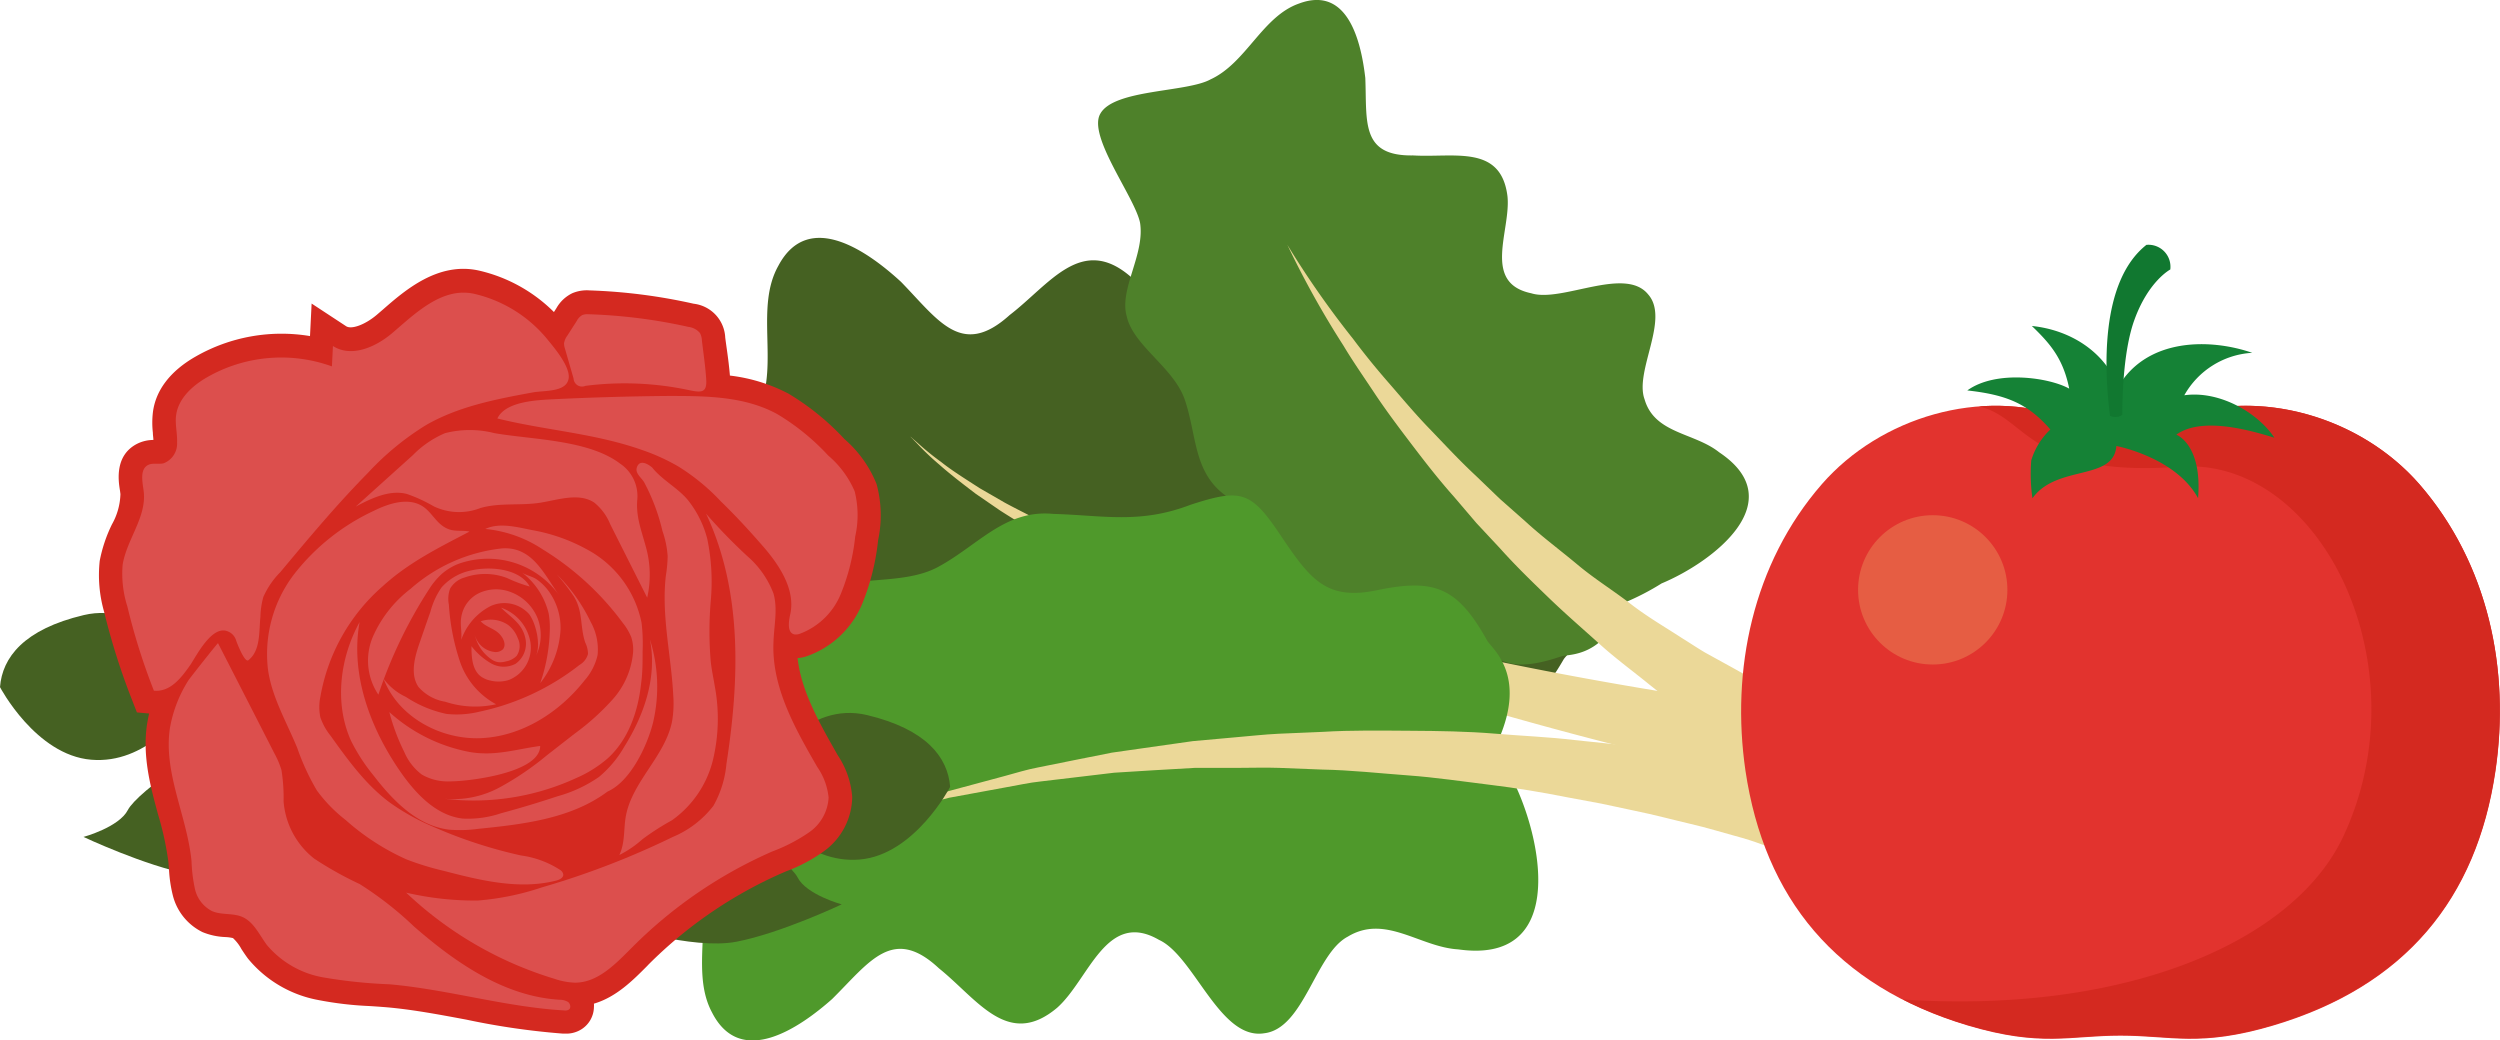 <svg xmlns="http://www.w3.org/2000/svg" viewBox="0 0 294.35 122.5"><defs><style>.cls-1{fill:#456122;}.cls-2{fill:#ebd898;}.cls-3{fill:#4e812a;}.cls-4{fill:#4f992b;}.cls-5{fill:#e2332e;}.cls-6{fill:#e65d43;}.cls-7{fill:#d42920;}.cls-8{fill:#158236;}.cls-9{fill:#117830;}.cls-10{fill:#dc4f4d;}</style></defs><g id="Capa_2" data-name="Capa 2"><g id="Capa_1-2" data-name="Capa 1"><path class="cls-1" d="M91.64,31.3c-2.73,4.86,0,11.47-2.2,16.64-1.3,3.7-9.6,10.25-8.69,14.29.82,3.64,11.94,5.81,15,8.1,3.65,3,4.21,9.25,7.68,11.44,3.56,2.6,10,1.15,14.4,3.56,4.86,2.74,8,7.13,13.83,6.67,5.93-.06,10.38-1.07,16.46,1.38,6,2.06,7.2,1.79,10.74-3.26,3.85-5.54,5.83-8.11,12.12-6.56,6.71,1.47,9.45.42,13.12-5.92.63-1,4.85-4,1.59-11.83a35,35,0,0,0,2.14-5.59c3.49-7.16,6.24-21.38-6.58-19.77-4.63.2-8.84,4.12-13.3,1.3-3.88-2.1-5.07-11.19-9.89-11.81-5.31-.92-8.56,9.16-12.83,11-6.42,3.57-8.33-4.92-12.07-8.33-5.82-5.07-9.58.88-14.29,4.49-5.65,5.1-8.37.61-12.79-3.92C102.34,29.74,95.22,24.54,91.64,31.3Z"></path><path class="cls-2" d="M211.69,83.78,207,83.17c-3-.42-7.26-1-12.37-1.91-10.23-1.69-23.85-4.3-37.24-7.8-3.35-.86-6.68-1.79-9.95-2.76s-6.45-2-9.52-3.06L133.45,66l-4.26-1.68c-2.74-1.14-5.3-2.29-7.63-3.44-1.14-.6-2.26-1.15-3.3-1.72l-2.91-1.68c-1.77-1.14-3.33-2.12-4.52-3.07a32.52,32.52,0,0,1-2.74-2.22l-.94-.82.87.89a29.85,29.85,0,0,0,2.57,2.44c1.12,1,2.61,2.16,4.31,3.45l2.81,1.93c1,.65,2.08,1.3,3.2,2,2.26,1.34,4.75,2.71,7.44,4.09l4.17,2c1.44.65,2.91,1.33,4.41,2,3,1.31,6.16,2.61,9.38,3.85s6.52,2.45,9.83,3.59c13.26,4.59,26.79,8.31,37,10.84,5.11,1.28,9.39,2.26,12.4,2.92l4.76,1Z"></path><path class="cls-3" d="M152.94.42c-4.31,1.51-6.22,7-10.4,8.92-2.8,1.56-11.41,1.14-13,4.07-1.49,2.64,4.08,9.81,4.69,12.82.59,3.74-2.48,7.82-1.57,11,.75,3.45,5.47,6,6.81,9.75,1.46,4.22,1,8.52,4.76,11.32,3.64,3.09,6.89,4.83,9.24,9.53,2.51,4.4,3.41,4.87,8.3,3.68,5.36-1.32,7.95-1.83,10.93,2.43,3.27,4.42,5.51,5.24,11.19,3.32.92-.26,5.1.16,7.41-6.32a29.9,29.9,0,0,0,4.34-2.25c6-2.5,15.43-9.66,6.77-15.44-2.92-2.33-7.61-2.17-8.78-6.24-1.21-3.31,3-9.44.42-12.35-2.72-3.36-10.18,1-13.76-.13-5.84-1.22-2.38-7.38-2.8-11.42-.76-6.14-6.29-4.52-11.12-4.81-6.2.1-5.41-4-5.62-9.12C160.28,5.12,158.79-1.78,152.94.42Z"></path><path class="cls-4" d="M83.83,119.2c-2.58-4.81.23-11.22-1.86-16.32-1.21-3.64-9.22-10.19-8.26-14.13.87-3.55,11.78-5.49,14.82-7.67,3.63-2.87,4.28-9,7.71-11.06,3.53-2.49,9.84-.94,14.16-3.24,4.8-2.58,7.93-6.83,13.64-6.27,5.81.16,10.15,1.22,16.14-1.08,5.89-1.91,7.07-1.62,10.45,3.38,3.67,5.49,5.55,8,11.75,6.63,6.58-1.32,9.25-.25,12.73,6,.6,1,4.67,4,1.35,11.61a34,34,0,0,1,2,5.5c3.29,7.07,5.74,21-6.77,19.23-4.53-.27-8.59-4.18-13-1.5-3.82,2-5.15,10.86-9.87,11.38-5.21.81-8.22-9.11-12.36-11-6.22-3.6-8.24,4.68-12,8-5.78,4.86-9.36-1-13.91-4.65-5.44-5.08-8.17-.74-12.58,3.62C94.27,120.91,87.22,125.87,83.83,119.2Z"></path><path class="cls-2" d="M210.84,91.22l-1.22-.29c-.84-.2-2-.46-3.54-.76s-3.32-.63-5.41-1-4.45-.75-7-1.07l-4-.52-4.32-.45c-3-.36-6.09-.48-9.33-.75s-6.58-.32-10-.34-6.85-.08-10.3.13l-5.17.22c-1.71.08-3.41.28-5.1.42l-5,.45-4.87.69-4.69.67-4.46.89-4.22.85c-1.36.25-2.64.67-3.89,1l-6.77,1.82-5.1,1.76L102,96.43l4.54-1.16,5.2-1.34,6.85-1.26c1.26-.21,2.55-.52,3.92-.66l4.22-.5,4.45-.53,4.67-.29,4.83-.28,4.94,0c1.67,0,3.35-.06,5,0l5.06.2c3.37.06,6.74.44,10.05.68s6.54.73,9.67,1.11,6.15.88,9,1.45l4.14.77,3.84.82c2.47.5,4.69,1.11,6.68,1.57s3.69,1,5.08,1.37,2.48.73,3.18,1l1.13.37Z"></path><path class="cls-2" d="M151.57,28.82a108.33,108.33,0,0,0,6.63,11.91c1.05,1.76,2.32,3.58,3.62,5.54s2.79,3.95,4.35,6,3.19,4.16,5,6.19l2.66,3.12,2.8,3c1.84,2.06,3.85,4,5.79,5.87s4,3.64,5.92,5.38,4,3.25,5.83,4.75c.94.74,1.84,1.48,2.75,2.14l2.69,1.87c1.73,1.17,3.28,2.32,4.72,3.22l3.79,2.29,3.31,2,3.89-7.85L212,82.71l-3.77-1.78c-1.44-.71-3-1.64-4.74-2.59l-2.72-1.5c-.92-.54-1.84-1.16-2.81-1.76-1.9-1.24-4-2.45-6-4s-4.18-2.89-6.2-4.58-4.17-3.28-6.15-5.1l-3-2.65L173.75,56c-1.94-1.8-3.7-3.72-5.46-5.54S165,46.79,163.44,45s-2.91-3.47-4.12-5.09A107.91,107.91,0,0,1,151.57,28.82Z"></path><path class="cls-5" d="M284.85,57c-6.89-7.89-18.8-11.44-28.73-7.78-2.11.77-10.78.77-12.88,0-9.93-3.66-21.84-.11-28.73,7.78-8.17,9.38-10.72,21.92-9,33.74,2.23,15,10.62,25.32,26.16,30,8.68,2.58,12,1.2,18,1.2s9.31,1.38,18-1.2c15.54-4.63,23.93-14.92,26.15-29.95C295.57,78.92,293,66.38,284.85,57Z"></path><circle class="cls-6" cx="227.56" cy="69.45" r="8.79"></circle><path class="cls-7" d="M284.85,57c-6.89-7.89-18.8-11.44-28.73-7.78-2.11.77-10.78.77-12.88,0A24.27,24.27,0,0,0,233,47.86c5.67,1.23,5.87,8.41,23.63,7.09,16.51-1.22,28.7,23.29,19.3,43.47-5.83,12.53-25.74,21-51.88,19.26a44.9,44.9,0,0,0,7.6,3c8.68,2.58,12,1.2,18,1.2s9.31,1.38,18-1.2c15.54-4.63,23.93-14.92,26.15-29.95C295.57,78.92,293,66.38,284.85,57Z"></path><path class="cls-8" d="M249.36,45.46c-1.64-4.14-5.7-6.63-10.13-7.08,2.13,2.06,3.68,3.8,4.4,7.38-2.32-1.3-8.59-2.25-12,.21,4.58.51,7.12,1.53,9.78,4.6a8.31,8.31,0,0,0-2.25,3.63,20.31,20.31,0,0,0,.14,4.47c2.83-4,9.58-2,9.88-6.16,0,0,7,1.33,9.62,6.14.51-6.34-2.56-7.47-2.56-7.47,2.93-2.11,8.42-.61,11.55.36-2-3-6.52-5.58-10.61-5a9.82,9.82,0,0,1,8-5c-5.12-1.76-12.39-1.69-15.74,3.93Z"></path><path class="cls-9" d="M252.72,28.83c-5.54,4.38-4.94,15-4.29,20.12a1.4,1.4,0,0,0,1.45-.11c0-3.09.25-7.89,1.4-11.11,1.65-4.63,4.25-6,4.25-6A2.59,2.59,0,0,0,252.72,28.83Z"></path><path class="cls-1" d="M111.87,92.65s-4.17,8-10.64,8.55S90.74,95.79,89.51,95l-1.23-.81s.62-1.55,1.37-3,5.45-8.67,12.43-7S111.6,89.15,111.87,92.65Z"></path><path class="cls-1" d="M72.4,108.88s9.08,3,14.3,2,12.4-4.4,12.4-4.4-4.16-1.14-5.19-3.17S83.54,94.07,79.1,95.94Z"></path><path class="cls-1" d="M0,80.9s4.2,8,10.73,8.55S21.3,84,22.54,83.23l1.23-.81s-.61-1.55-1.37-3-5.5-8.67-12.54-7S.27,77.4,0,80.9Z"></path><path class="cls-1" d="M36.74,100.94s-9.16,3-14.42,2-12.49-4.4-12.49-4.4,4.19-1.14,5.23-3.18S25.51,86.14,30,88Z"></path><path class="cls-7" d="M103.21,57a13.78,13.78,0,0,0-3.78-5.3,30,30,0,0,0-6.59-5.35,19.83,19.83,0,0,0-6.9-2.13c-.08-1-.21-2-.35-3-.07-.49-.14-1-.2-1.46a4.21,4.21,0,0,0-3.72-4,65.83,65.83,0,0,0-12.28-1.57,4.38,4.38,0,0,0-2,.33,4.3,4.3,0,0,0-1.87,1.75l-.3.47a18.31,18.31,0,0,0-8.86-4.89c-4.8-1.05-8.69,2.34-11.29,4.61l-.71.61c-1.38,1.17-3,1.76-3.62,1.33l-4.05-2.66-.19,3.83A20.35,20.35,0,0,0,23,42c-3,1.72-4.69,4-5,6.57a10.36,10.36,0,0,0,0,2.39c0,.3.06.59.06.84a4.3,4.3,0,0,0-1.93.46c-2.62,1.36-2.21,4.28-2,5.52l.05.39a7.68,7.68,0,0,1-1,3.57,17,17,0,0,0-1.44,4.3,15.68,15.68,0,0,0,.52,6,80.21,80.21,0,0,0,3.24,10.25l.62,1.59,1.44.13c-.1.43-.18.86-.25,1.28-.55,3.77.39,7.25,1.3,10.61a35.08,35.08,0,0,1,1.23,5.69l.06.8a15.91,15.91,0,0,0,.44,3,6.6,6.6,0,0,0,3.51,4.36,7.88,7.88,0,0,0,2.71.58,4.77,4.77,0,0,1,.87.12,5,5,0,0,1,1,1.3c.25.38.5.76.77,1.12a14,14,0,0,0,8.26,4.87,40.17,40.17,0,0,0,6,.71q1,.06,2.1.15c3.07.27,6.23.87,9.34,1.45A86.82,86.82,0,0,0,66.3,121.7h.32a3.34,3.34,0,0,0,1.9-.55,3.16,3.16,0,0,0,1.41-2.58,2.71,2.71,0,0,0,0-.4c2.63-.77,4.61-2.77,6.24-4.41l.19-.2A51.57,51.57,0,0,1,92,102.83l.58-.25A18.7,18.7,0,0,0,97,100.23a8,8,0,0,0,3.34-6.38,10.17,10.17,0,0,0-1.7-4.92c-2-3.53-4.31-7.48-4.73-11.45A4,4,0,0,0,95,77.26a11,11,0,0,0,6.53-6.2,27.43,27.43,0,0,0,1.86-7.47A14,14,0,0,0,103.21,57Z"></path><path class="cls-10" d="M65.32,47q6.65-.32,13.3-.38c4.41,0,9,0,12.9,2.14a27,27,0,0,1,6,4.88,11.42,11.42,0,0,1,3.11,4.21,11.55,11.55,0,0,1,.06,5.33A24.54,24.54,0,0,1,99,69.92a8.37,8.37,0,0,1-4.83,4.7,1.39,1.39,0,0,1-.6.08c-.9-.15-.73-1.47-.53-2.36.67-3-1.4-6-3.45-8.3-1.51-1.73-3.08-3.42-4.71-5a24.65,24.65,0,0,0-5-4.11A23.81,23.81,0,0,0,75.65,53c-5.64-2-11.41-2.32-17.09-3.73C59.54,47.21,63.36,47.1,65.32,47Z"></path><path class="cls-10" d="M88,65.49a10.93,10.93,0,0,1,3.07,4.39c.53,1.85.05,3.82,0,5.75-.23,5.26,2.53,10.12,5.16,14.68a7.64,7.64,0,0,1,1.33,3.6A5.31,5.31,0,0,1,95.26,98a19.78,19.78,0,0,1-4.33,2.25,53.67,53.67,0,0,0-16.54,11.33c-1.91,1.91-4,4.13-6.71,4.12a8.29,8.29,0,0,1-2.41-.46A43.84,43.84,0,0,1,47.82,105.1a35.75,35.75,0,0,0,8.42.93,31.4,31.4,0,0,0,7.53-1.54A96.77,96.77,0,0,0,79.2,98.55,11.76,11.76,0,0,0,84,94.87a12.2,12.2,0,0,0,1.53-4.93c1.52-9.8,1.92-20.28-2.4-29.46A65.45,65.45,0,0,0,88,65.49Z"></path><path class="cls-10" d="M81.33,59.32a12.22,12.22,0,0,1,1.94,4.11,24.86,24.86,0,0,1,.42,7.26,42.14,42.14,0,0,0,0,7.28c.12,1,.32,1.93.48,2.89a20.76,20.76,0,0,1-.24,8.67,12.3,12.3,0,0,1-4.83,7.06,29.26,29.26,0,0,0-3.47,2.23,12.61,12.61,0,0,1-2.71,1.85c.65-1.37.51-2.83.72-4.29.61-4.24,4.7-7.29,5.5-11.5a12.89,12.89,0,0,0,.13-3c-.24-4.72-1.42-9.42-.87-14.11a16,16,0,0,0,.21-2.29A11.17,11.17,0,0,0,78,62.53a23.46,23.46,0,0,0-2.16-5.75c-.31-.53-1.08-1.05-.86-1.73.31-1,1.3-.44,1.81,0C78,56.57,79.92,57.5,81.09,59Z"></path><path class="cls-10" d="M25.67,75.73q3.33,6.49,6.65,13a10,10,0,0,1,.82,1.94,20.62,20.62,0,0,1,.25,3.69,9.5,9.5,0,0,0,3.6,6.73,41.63,41.63,0,0,0,5.36,3,40.66,40.66,0,0,1,6.4,5c4.91,4.28,10.63,8.23,17.13,8.62a1.94,1.94,0,0,1,1,.26c.29.22.38.72.08.91a.84.84,0,0,1-.52.09c-6.93-.4-13.67-2.47-20.59-3.08a59.29,59.29,0,0,1-7.78-.81,11.19,11.19,0,0,1-6.65-3.82c-.89-1.2-1.54-2.72-2.91-3.31-1.11-.47-2.44-.19-3.55-.68a3.88,3.88,0,0,1-2-2.57,18.27,18.27,0,0,1-.41-3.31c-.52-5.28-3.32-10.37-2.55-15.62a15.34,15.34,0,0,1,2.2-5.69C22.52,79.63,25.64,75.67,25.67,75.73Z"></path><path class="cls-10" d="M82.64,40.07a1.93,1.93,0,0,0-.23-.86,2.07,2.07,0,0,0-1.35-.72A62.78,62.78,0,0,0,69.32,37a1.73,1.73,0,0,0-.75.09,1.7,1.7,0,0,0-.67.71l-1.11,1.73a2,2,0,0,0-.38.9,2.14,2.14,0,0,0,.12.66l1,3.47a1,1,0,0,0,1.4.87,36.37,36.37,0,0,1,12.22.51c1.47.31,2.1.29,2-1.27S82.82,41.59,82.64,40.07Z"></path><path class="cls-10" d="M55.81,34.59c-3.8-.83-7,2.4-9.61,4.61-1.94,1.66-4.82,2.94-7,1.54l-.12,2.4a17.55,17.55,0,0,0-14.7,1.28c-1.74,1-3.41,2.52-3.65,4.52-.13,1,.16,2.1.12,3.15a2.48,2.48,0,0,1-1.59,2.46c-.61.14-1.28-.08-1.83.2-1,.52-.65,2-.51,3.12.36,3-2,5.64-2.48,8.62A12.71,12.71,0,0,0,15,71.42a74.32,74.32,0,0,0,3.12,9.9c2,.19,3.31-1.64,4.33-3.09C23.24,77,25,73.6,26.8,74.33a1.65,1.65,0,0,1,1,1.07c.08.26,1,2.65,1.44,2.34,1.46-1.15,1.24-3.37,1.42-5.1A9.74,9.74,0,0,1,31,70.3,9.71,9.71,0,0,1,33,67.37c3.34-4,6.68-8,10.32-11.69a32.57,32.57,0,0,1,6.84-5.63C54,47.84,58.4,47,62.75,46.2c1.4-.25,4,0,4.21-1.69.15-1.38-1.68-3.54-2.49-4.53A15.69,15.69,0,0,0,55.81,34.59Z"></path><path class="cls-10" d="M73,54.58C69.31,51.77,62.67,51.77,58.22,51a11.71,11.71,0,0,0-5.82,0,11.67,11.67,0,0,0-3.78,2.58l-6.74,6.07c1.87-1,4-2,6-1.5a17.85,17.85,0,0,1,3.18,1.46,6.9,6.9,0,0,0,5.52.2c2.3-.66,4.79-.24,7.15-.64,2.11-.36,4.47-1.16,6.23,0a6.31,6.31,0,0,1,1.89,2.56Q74,66,76.2,70.37a12.11,12.11,0,0,0-.16-6c-.54-2-1.19-3.56-1-5.61A4.6,4.6,0,0,0,73,54.58Z"></path><path class="cls-10" d="M49.86,59.68c-1.68-1.17-4-.45-5.84.46a25.57,25.57,0,0,0-9.33,7.39,15.46,15.46,0,0,0-3.14,11.28C32,82.08,33.74,85,35,88.07a27.61,27.61,0,0,0,2.31,5,17.46,17.46,0,0,0,3.39,3.48,27.81,27.81,0,0,0,7.17,4.64,33.39,33.39,0,0,0,4.4,1.35c4.34,1.13,8.91,2.25,13.25,1.13.38-.1.83-.33.8-.72a.8.8,0,0,0-.36-.52,11.31,11.31,0,0,0-4.63-1.71A55.33,55.33,0,0,1,51,97.34a26.52,26.52,0,0,1-5.15-2.88c-2.81-2.1-4.9-5-6.94-7.85a7.1,7.1,0,0,1-1.19-2.15,5.93,5.93,0,0,1,0-2.41,22.35,22.35,0,0,1,7.31-13c3.07-2.81,6.61-4.56,10.25-6.46-.87-.2-1.8.06-2.68-.38C51.42,61.67,50.89,60.4,49.86,59.68Z"></path><path class="cls-10" d="M69,64.63a12.62,12.62,0,0,1,6.54,8.71,20.69,20.69,0,0,1,.12,3.34c0,1.28,0,2.56-.18,3.83-.35,3.26-1.5,6.58-3.93,8.78a14.38,14.38,0,0,1-3.71,2.32,28.87,28.87,0,0,1-15.49,2.44,11.53,11.53,0,0,0,6.49-1.35,34.26,34.26,0,0,0,5.56-3.78l3.26-2.54a28.61,28.61,0,0,0,4.51-4.07,9.55,9.55,0,0,0,2.37-5.5,4.77,4.77,0,0,0-.22-1.8,6.77,6.77,0,0,0-1-1.68,33.44,33.44,0,0,0-9.41-8.64,14.78,14.78,0,0,0-6.77-2.41c1.65-.79,3.78-.21,5.49.13A20.78,20.78,0,0,1,69,64.63Z"></path><path class="cls-10" d="M71.53,93.2c-4.29,3.2-9.91,3.85-15.24,4.39a15.73,15.73,0,0,1-3.36.1c-3.77-.42-6.69-3.44-9-6.45a21.43,21.43,0,0,1-2.59-4c-2-4.42-1.33-9.76,1-14-1.13,6.27,1.33,12.72,5,17.9,1.77,2.48,4.12,4.9,7.15,5.24A12.2,12.2,0,0,0,59,95.75c2.23-.6,4.45-1.27,6.65-2a16,16,0,0,0,4.87-2.27,13.1,13.1,0,0,0,3-3.59c2.33-3.72,3.88-8.2,3-12.61a18.48,18.48,0,0,1,.36,9.84C76.2,87.79,74.25,92,71.53,93.2Z"></path><path class="cls-10" d="M68.9,75.64A3.12,3.12,0,0,1,69.23,77a2.14,2.14,0,0,1-1,1.29,28.69,28.69,0,0,1-11.81,5.51,11.25,11.25,0,0,1-3.83.26,13.81,13.81,0,0,1-4.79-2,6.88,6.88,0,0,1-2.64-2.15c1.69,4.48,6.7,7.21,11.48,7s9.19-3,12.17-6.78a6.78,6.78,0,0,0,1.55-3,6.64,6.64,0,0,0-.81-3.9,20,20,0,0,0-4-5.61,25.66,25.66,0,0,1,2,2.58C68.67,72,68.27,73.74,68.9,75.64Z"></path><path class="cls-10" d="M48.33,69.34a14.34,14.34,0,0,0-4.41,5.59,7.2,7.2,0,0,0,.63,6.86,54.32,54.32,0,0,1,6-12.46A8.55,8.55,0,0,1,52,67.59,6.63,6.63,0,0,1,54,66.38,10.32,10.32,0,0,1,65.77,70c-1.77-2.53-3.16-5.68-6.67-5.43A19.4,19.4,0,0,0,48.33,69.34Z"></path><path class="cls-10" d="M54.69,68A2.85,2.85,0,0,0,53,69.3a3.45,3.45,0,0,0-.15,1.89,26.36,26.36,0,0,0,1.29,6.66,9,9,0,0,0,4.27,5.07,11.27,11.27,0,0,1-6-.3,5.31,5.31,0,0,1-3.13-1.73c-1-1.45-.48-3.45.1-5.13.43-1.25.86-2.5,1.3-3.74A9,9,0,0,1,52,69.15a6.34,6.34,0,0,1,3.54-2c2.1-.48,5.64-.24,6.83,1.91a17,17,0,0,1-2.66-1A7.22,7.22,0,0,0,54.69,68Z"></path><path class="cls-10" d="M66,74.1a11.21,11.21,0,0,1-2.39,6.33,20.55,20.55,0,0,0,1.12-6.12,9.7,9.7,0,0,0-.13-2.08,8.62,8.62,0,0,0-3.22-4.88c.49.39,1.26.49,1.8.86a6,6,0,0,1,1.54,1.56A7.36,7.36,0,0,1,66,74.1Z"></path><path class="cls-10" d="M57.78,71.35a7.07,7.07,0,0,0-3.48,4c.11-.87-.14-1.76,0-2.63a3.8,3.8,0,0,1,2.15-2.91,4.78,4.78,0,0,1,3.66-.11A5.49,5.49,0,0,1,63.3,72.8a5.55,5.55,0,0,1-.24,4.51c.67-1.29.06-3.91-.76-5A3.92,3.92,0,0,0,57.78,71.35Z"></path><path class="cls-10" d="M61.82,75a2.91,2.91,0,0,1-1.11,3.15,3,3,0,0,1-2.93-.07,8,8,0,0,1-2.27-2c0,1.29.08,2.78,1.1,3.56a2.93,2.93,0,0,0,1.13.49,4,4,0,0,0,2.2-.08,4.1,4.1,0,0,0,2.52-4.39A5.24,5.24,0,0,0,59,71.55C60.09,72.67,61.4,73.32,61.82,75Z"></path><path class="cls-10" d="M59,74.87c.36.46.59,1.16.2,1.59a1.21,1.21,0,0,1-1,.3,2.7,2.7,0,0,1-2.29-2,4.76,4.76,0,0,0,1.88,2.82,2,2,0,0,0,.79.37,2.22,2.22,0,0,0,1-.08,2.33,2.33,0,0,0,1.25-.65,2.07,2.07,0,0,0,.13-2.09,3.45,3.45,0,0,0-1.18-1.58,3.67,3.67,0,0,0-3.18-.4C57.24,73.88,58.36,74,59,74.87Z"></path><path class="cls-10" d="M55.35,88.55a19.45,19.45,0,0,1-9.51-4.71,24,24,0,0,0,1.76,4.7,6.5,6.5,0,0,0,2.07,2.66A6.12,6.12,0,0,0,53,92c2.2,0,10.6-1,10.6-4.17C60.76,88.21,58.32,89.05,55.35,88.55Z"></path></g></g></svg>